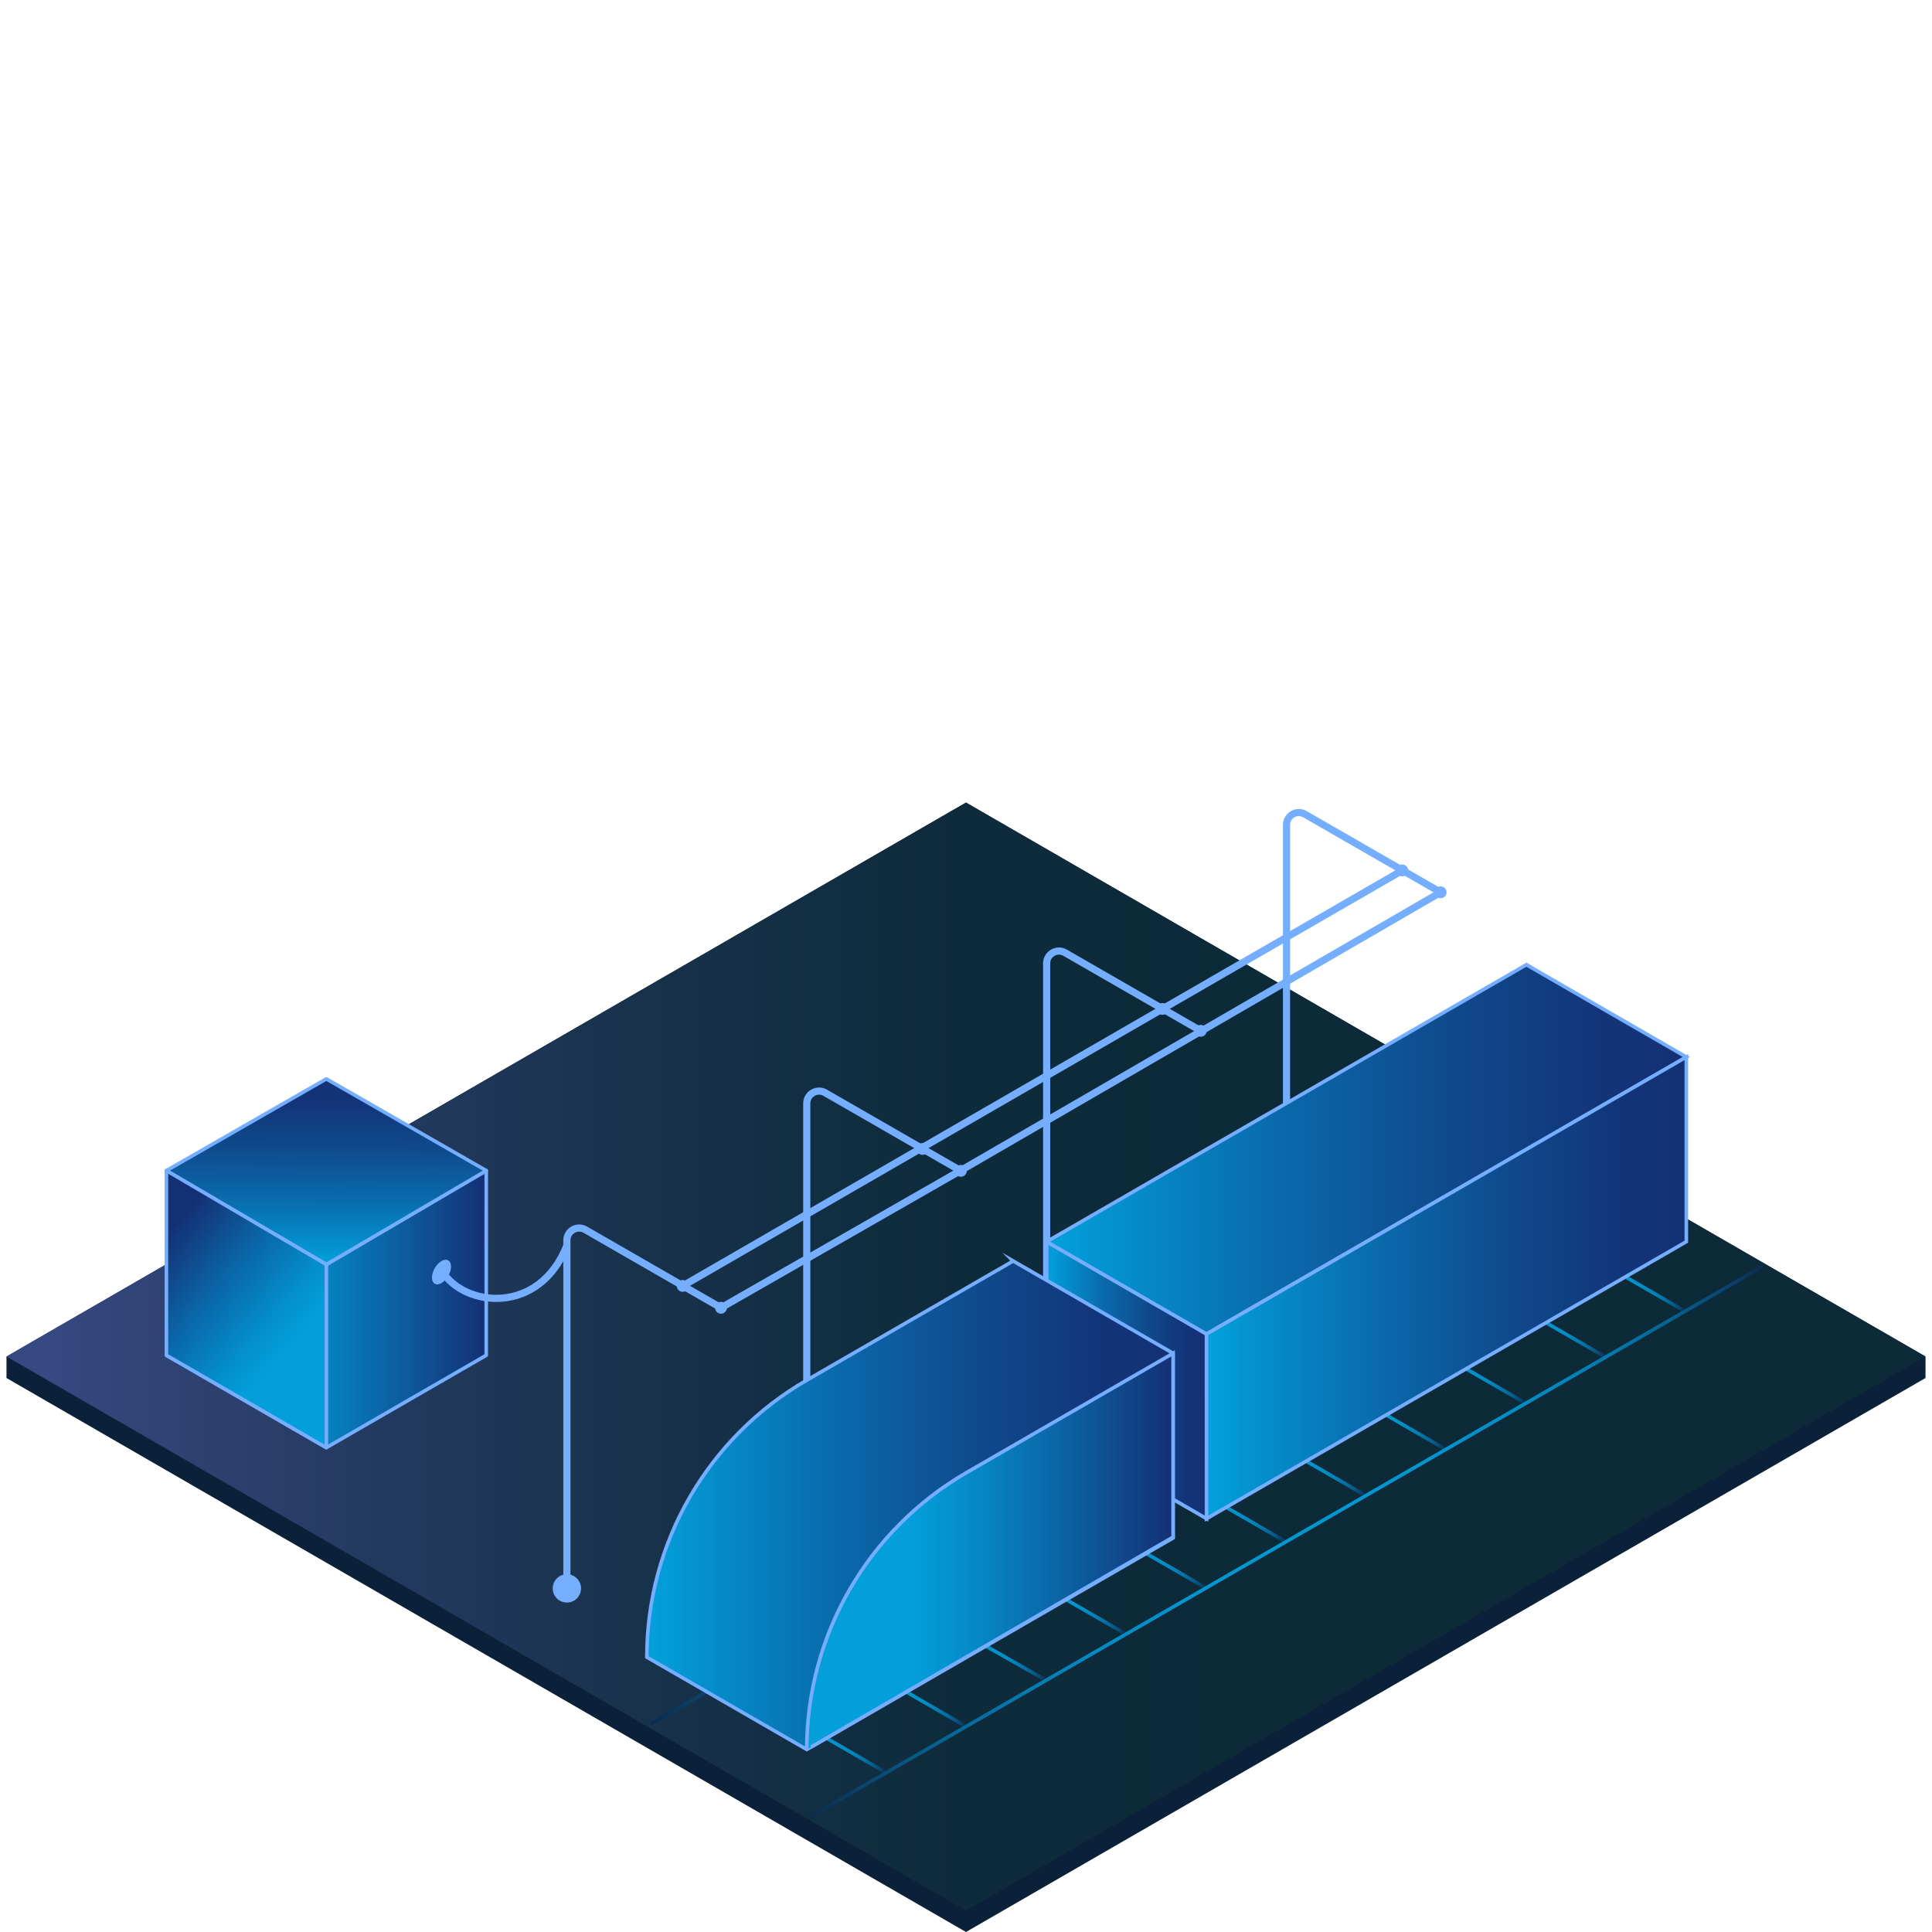 <?xml version="1.0" encoding="UTF-8"?><svg id="uuid-496f2d6d-dd74-4cf3-8acb-81edbdcd79c6" xmlns="http://www.w3.org/2000/svg" xmlns:xlink="http://www.w3.org/1999/xlink" viewBox="0 0 540 540"><defs><linearGradient id="uuid-171b9c58-9f69-44da-859a-13da435a321b" x1="1.812" y1="379.154" x2="538.188" y2="379.154" gradientUnits="userSpaceOnUse"><stop offset=".022" stop-color="#374981"/><stop offset=".033" stop-color="#35477e"/><stop offset=".193" stop-color="#233a5f"/><stop offset=".35" stop-color="#163149"/><stop offset=".499" stop-color="#0e2b3c"/><stop offset=".634" stop-color="#0c2a38"/></linearGradient><filter id="uuid-4ff1140b-0c8d-4fbf-bd88-7f82cd073240" filterUnits="userSpaceOnUse"><feOffset dx="0" dy="0"/><feGaussianBlur result="uuid-83223852-d314-46eb-82f7-825e5ae57eb4" stdDeviation="6"/><feFlood flood-color="#76aeff" flood-opacity=".75"/><feComposite in2="uuid-83223852-d314-46eb-82f7-825e5ae57eb4" operator="in"/><feComposite in="SourceGraphic"/></filter><linearGradient id="uuid-9c6c0ae7-7d08-48ff-93de-39a96f9cdbb8" x1="202.703" y1="482.534" x2="247.902" y2="482.534" gradientUnits="userSpaceOnUse"><stop offset="0" stop-color="#0c2a4e"/><stop offset=".069" stop-color="#094973"/><stop offset=".144" stop-color="#076594"/><stop offset=".222" stop-color="#057aaf"/><stop offset=".302" stop-color="#048ac2"/><stop offset=".384" stop-color="#0393cd"/><stop offset=".472" stop-color="#0397d1"/><stop offset=".644" stop-color="#0395ce"/><stop offset=".731" stop-color="#038ec7"/><stop offset=".799" stop-color="#0483b9"/><stop offset=".858" stop-color="#0573a6"/><stop offset=".91" stop-color="#075f8e"/><stop offset=".957" stop-color="#094670"/><stop offset="1" stop-color="#0c2a4e"/></linearGradient><linearGradient id="uuid-e76cabe3-e514-4283-bff8-b93599dee146" x1="225.049" y1="469.629" x2="270.247" y2="469.629" xlink:href="#uuid-9c6c0ae7-7d08-48ff-93de-39a96f9cdbb8"/><linearGradient id="uuid-5ef75393-d5a1-49c2-adf8-8516295716a3" x1="247.07" y1="456.825" x2="292.592" y2="456.825" xlink:href="#uuid-9c6c0ae7-7d08-48ff-93de-39a96f9cdbb8"/><linearGradient id="uuid-d6831242-c63e-4fb6-a704-bf6c7e56a0e3" x1="269.752" y1="443.823" x2="314.951" y2="443.823" xlink:href="#uuid-9c6c0ae7-7d08-48ff-93de-39a96f9cdbb8"/><linearGradient id="uuid-ffd9f593-a4fc-4535-aa06-ee49f8c70d71" x1="292.095" y1="430.922" x2="337.3" y2="430.922" xlink:href="#uuid-9c6c0ae7-7d08-48ff-93de-39a96f9cdbb8"/><linearGradient id="uuid-de28935c-8f4f-42d3-8627-d119b1cf853d" x1="314.451" y1="418.018" x2="359.649" y2="418.018" xlink:href="#uuid-9c6c0ae7-7d08-48ff-93de-39a96f9cdbb8"/><linearGradient id="uuid-9b22b948-727b-4846-a1d4-1ddc95da2070" x1="336.793" y1="405.111" x2="381.997" y2="405.111" xlink:href="#uuid-9c6c0ae7-7d08-48ff-93de-39a96f9cdbb8"/><linearGradient id="uuid-689d2439-9ead-41dc-a2ce-3e18c204de22" x1="359.142" y1="392.211" x2="404.337" y2="392.211" xlink:href="#uuid-9c6c0ae7-7d08-48ff-93de-39a96f9cdbb8"/><linearGradient id="uuid-b8a8773e-9005-43e1-bf30-eabb6817b395" x1="381.497" y1="379.309" x2="426.693" y2="379.309" xlink:href="#uuid-9c6c0ae7-7d08-48ff-93de-39a96f9cdbb8"/><linearGradient id="uuid-3d8299d4-db9b-4596-aba4-aeb8a6093761" x1="403.837" y1="366.409" x2="449.033" y2="366.409" xlink:href="#uuid-9c6c0ae7-7d08-48ff-93de-39a96f9cdbb8"/><linearGradient id="uuid-ba712872-6409-4898-8ce2-246d3e6594f2" x1="426.193" y1="353.695" x2="471.393" y2="353.695" xlink:href="#uuid-9c6c0ae7-7d08-48ff-93de-39a96f9cdbb8"/><linearGradient id="uuid-83741998-92d8-447c-a9b4-6e111fa05ba2" x1="181.595" y1="404.786" x2="449.044" y2="404.786" xlink:href="#uuid-9c6c0ae7-7d08-48ff-93de-39a96f9cdbb8"/><linearGradient id="uuid-9fbb4277-46d1-451d-be9e-501431d6d488" x1="226.105" y1="430.863" x2="492.99" y2="430.863" xlink:href="#uuid-9c6c0ae7-7d08-48ff-93de-39a96f9cdbb8"/><linearGradient id="uuid-7e6c1044-78ea-430d-9756-5d30598417da" x1="292.538" y1="385.76" x2="337.236" y2="385.76" gradientUnits="userSpaceOnUse"><stop offset=".016" stop-color="#029fdb"/><stop offset=".073" stop-color="#0395d2"/><stop offset=".365" stop-color="#0a69aa"/><stop offset=".628" stop-color="#0f4a8d"/><stop offset=".848" stop-color="#12367b"/><stop offset="1" stop-color="#143075"/></linearGradient><linearGradient id="uuid-08c6ccce-44aa-4ef5-a34d-fa81793f9e32" x1="292.541" y1="321.246" x2="471.334" y2="321.246" xlink:href="#uuid-7e6c1044-78ea-430d-9756-5d30598417da"/><linearGradient id="uuid-1b4e9350-1ac1-4cf1-abe9-138f9f4e58fa" x1="337.233" y1="359.954" x2="471.336" y2="359.954" xlink:href="#uuid-7e6c1044-78ea-430d-9756-5d30598417da"/><linearGradient id="uuid-2db66cc3-ea6e-4ad5-afe6-7802e19db946" x1="46.513" y1="365.904" x2="135.913" y2="365.904" gradientUnits="userSpaceOnUse"><stop offset=".282" stop-color="#029fdb"/><stop offset=".443" stop-color="#058bc8"/><stop offset=".771" stop-color="#0d5799"/><stop offset="1" stop-color="#143075"/></linearGradient><linearGradient id="uuid-37e84cf6-32b7-4db9-9d20-5cfe2dc18d60" x1="91.115" y1="353.428" x2="91.308" y2="301.555" xlink:href="#uuid-7e6c1044-78ea-430d-9756-5d30598417da"/><linearGradient id="uuid-16212b8c-7e0b-45cf-8a03-8a67ea89af6e" x1="82.809" y1="378.169" x2="45.603" y2="346.014" gradientUnits="userSpaceOnUse"><stop offset=".051" stop-color="#029fdb"/><stop offset=".242" stop-color="#048ecb"/><stop offset=".618" stop-color="#0b62a3"/><stop offset="1" stop-color="#143075"/></linearGradient><filter id="uuid-200cfcd9-16a1-4bc6-898f-f195e4251a9c" filterUnits="userSpaceOnUse"><feOffset dx="0" dy="0"/><feGaussianBlur result="uuid-9f67f653-08c0-48a0-afe6-4717b74b2bce" stdDeviation="6"/><feFlood flood-color="#76aeff" flood-opacity=".75"/><feComposite in2="uuid-9f67f653-08c0-48a0-afe6-4717b74b2bce" operator="in"/><feComposite in="SourceGraphic"/></filter><linearGradient id="uuid-5bc2cc4a-f447-4bff-b83f-276a69f50d57" x1="180.794" y1="420.721" x2="327.883" y2="420.721" xlink:href="#uuid-7e6c1044-78ea-430d-9756-5d30598417da"/><linearGradient id="uuid-7d8d2d81-a94f-4cd4-8db8-82f52c4dbb3a" x1="225.491" y1="433.624" x2="327.883" y2="433.624" xlink:href="#uuid-2db66cc3-ea6e-4ad5-afe6-7802e19db946"/></defs><polygon points="269.999 224.324 1.812 379.162 1.812 385.162 269.999 540 538.188 385.16 538.188 379.16 269.999 224.324" fill="#0b213a"/><polygon points="269.999 224.316 1.812 379.154 269.999 533.992 538.188 379.152 269.999 224.316" fill="url(#uuid-171b9c58-9f69-44da-859a-13da435a321b)"/><g fill="none" filter="url(#uuid-4ff1140b-0c8d-4fbf-bd88-7f82cd073240)"><path d="m225.492,405.687v-97.282c0-2.645,2.861-4.299,5.153-2.98l37.924,21.829" fill="none" stroke="#76aeff" stroke-miterlimit="10" stroke-width="2"/><circle cx="225.492" cy="405.687" r="3.958" fill="#76aeff"/><circle cx="268.569" cy="327.255" r="1.654" fill="#76aeff"/><circle cx="257.86" cy="321.139" r="1.654" fill="#76aeff"/><path d="m292.543,366.547v-97.282c0-2.645,2.861-4.299,5.153-2.98l37.924,21.829" fill="none" stroke="#76aeff" stroke-miterlimit="10" stroke-width="2"/><circle cx="292.543" cy="366.547" r="3.958" fill="#76aeff"/><circle cx="335.62" cy="288.115" r="1.654" fill="#76aeff"/><circle cx="324.911" cy="281.999" r="1.654" fill="#76aeff"/><path d="m359.585,327.837v-97.282c0-2.645,2.861-4.299,5.153-2.98l37.924,21.829" fill="none" stroke="#76aeff" stroke-miterlimit="10" stroke-width="2"/><circle cx="359.585" cy="327.837" r="3.958" fill="#76aeff"/><circle cx="402.662" cy="249.405" r="1.654" fill="#76aeff"/><circle cx="391.953" cy="243.289" r="1.654" fill="#76aeff"/><path d="m158.445,443.966v-97.282c0-2.645,2.861-4.299,5.153-2.98l37.924,21.829" fill="none" stroke="#76aeff" stroke-miterlimit="10" stroke-width="2"/><circle cx="158.445" cy="443.966" r="3.958" fill="#76aeff"/><circle cx="201.522" cy="365.534" r="1.654" fill="#76aeff"/><circle cx="190.813" cy="359.418" r="1.654" fill="#76aeff"/><polyline points="201.522 365.534 268.349 327.255 402.662 249.405" fill="none" stroke="#76aeff" stroke-miterlimit="10" stroke-width="2"/><line x1="190.813" y1="359.418" x2="391.953" y2="243.289" fill="none" stroke="#76aeff" stroke-miterlimit="10" stroke-width="2"/></g><g id="uuid-be1efefd-7b2f-4db0-83a9-2f2e8a60a956"><line x1="202.953" y1="469.631" x2="247.652" y2="495.437" fill="none" stroke="url(#uuid-9c6c0ae7-7d08-48ff-93de-39a96f9cdbb8)" stroke-miterlimit="10"/><line x1="225.299" y1="456.726" x2="269.997" y2="482.531" fill="none" stroke="url(#uuid-e76cabe3-e514-4283-bff8-b93599dee146)" stroke-miterlimit="10"/><line x1="247.317" y1="444.018" x2="292.345" y2="469.631" fill="none" stroke="url(#uuid-5ef75393-d5a1-49c2-adf8-8516295716a3)" stroke-miterlimit="10"/><line x1="270.001" y1="430.921" x2="314.701" y2="456.725" fill="none" stroke="url(#uuid-d6831242-c63e-4fb6-a704-bf6c7e56a0e3)" stroke-miterlimit="10"/><line x1="292.345" y1="418.021" x2="337.05" y2="443.822" fill="none" stroke="url(#uuid-ffd9f593-a4fc-4535-aa06-ee49f8c70d71)" stroke-miterlimit="10"/><line x1="314.701" y1="405.116" x2="359.399" y2="430.919" fill="none" stroke="url(#uuid-de28935c-8f4f-42d3-8627-d119b1cf853d)" stroke-miterlimit="10"/><line x1="337.043" y1="392.205" x2="381.747" y2="418.016" fill="none" stroke="url(#uuid-9b22b948-727b-4846-a1d4-1ddc95da2070)" stroke-miterlimit="10"/><line x1="359.392" y1="379.312" x2="404.087" y2="405.111" fill="none" stroke="url(#uuid-689d2439-9ead-41dc-a2ce-3e18c204de22)" stroke-miterlimit="10"/><line x1="381.747" y1="366.406" x2="426.443" y2="392.212" fill="none" stroke="url(#uuid-b8a8773e-9005-43e1-bf30-eabb6817b395)" stroke-miterlimit="10"/><line x1="404.087" y1="353.507" x2="448.783" y2="379.312" fill="none" stroke="url(#uuid-3d8299d4-db9b-4596-aba4-aeb8a6093761)" stroke-miterlimit="10"/><line x1="426.443" y1="340.792" x2="471.143" y2="366.599" fill="none" stroke="url(#uuid-ba712872-6409-4898-8ce2-246d3e6594f2)" stroke-miterlimit="10"/><line x1="448.794" y1="327.696" x2="181.845" y2="481.877" fill="none" stroke="url(#uuid-83741998-92d8-447c-a9b4-6e111fa05ba2)" stroke-miterlimit="10"/><line x1="226.355" y1="507.792" x2="492.739" y2="353.934" fill="none" stroke="url(#uuid-9fbb4277-46d1-451d-be9e-501431d6d488)" stroke-miterlimit="10"/></g><polygon points="292.541 347.053 292.538 398.661 337.236 424.467 337.233 372.857 292.541 347.053" fill="url(#uuid-7e6c1044-78ea-430d-9756-5d30598417da)" stroke="#76aeff" stroke-miterlimit="10"/><polygon points="426.631 269.635 292.541 347.053 337.233 372.857 471.334 295.441 426.631 269.635" fill="url(#uuid-08c6ccce-44aa-4ef5-a34d-fa81793f9e32)" stroke="#76aeff" stroke-miterlimit="10"/><polygon points="337.236 424.467 471.336 347.053 471.334 295.441 337.233 372.857 337.236 424.467" fill="url(#uuid-1b4e9350-1ac1-4cf1-abe9-138f9f4e58fa)" stroke="#76aeff" stroke-miterlimit="10"/><polygon points="46.513 327.193 46.513 378.806 91.211 404.615 135.909 378.808 135.913 327.193 91.214 353.428 46.513 327.193" fill="url(#uuid-2db66cc3-ea6e-4ad5-afe6-7802e19db946)" stroke="#76aeff" stroke-linejoin="round"/><polygon points="91.211 301.555 46.513 327.193 91.214 353.428 135.913 327.193 91.211 301.555" fill="url(#uuid-37e84cf6-32b7-4db9-9d20-5cfe2dc18d60)" stroke="#76aeff" stroke-linejoin="round"/><polygon points="46.513 327.193 91.214 353.428 91.211 404.615 46.513 378.806 46.513 327.193" fill="url(#uuid-16212b8c-7e0b-45cf-8a03-8a67ea89af6e)" stroke="#76aeff" stroke-linejoin="round"/><path d="m123.398,358.63c1.468-.848,2.67-2.929,2.67-4.624s-1.201-2.389-2.67-1.541c-1.468.848-2.67,2.929-2.67,4.624s1.201,2.389,2.67,1.541Z" fill="#76aeff"/><path d="m123.574,355.324c6.277,10.086,27.167,12.307,34.869-7.193" fill="none" filter="url(#uuid-200cfcd9-16a1-4bc6-898f-f195e4251a9c)" stroke="#76aeff" stroke-miterlimit="10" stroke-width="2"/><path d="m283.185,352.453l44.698,25.806 0,51.613-102.392,59.116-44.698-25.809v-0c0-31.938,17.039-61.449,44.699-77.417l57.693-33.309Z" fill="url(#uuid-5bc2cc4a-f447-4bff-b83f-276a69f50d57)" stroke="#76aeff" stroke-miterlimit="10"/><path d="m225.491,488.988v-0c.003-31.939,17.042-61.45,44.702-77.42l57.69-33.309 0,51.365-101.158,58.667" fill="url(#uuid-7d8d2d81-a94f-4cd4-8db8-82f52c4dbb3a)" stroke="#76aeff" stroke-miterlimit="10"/></svg>